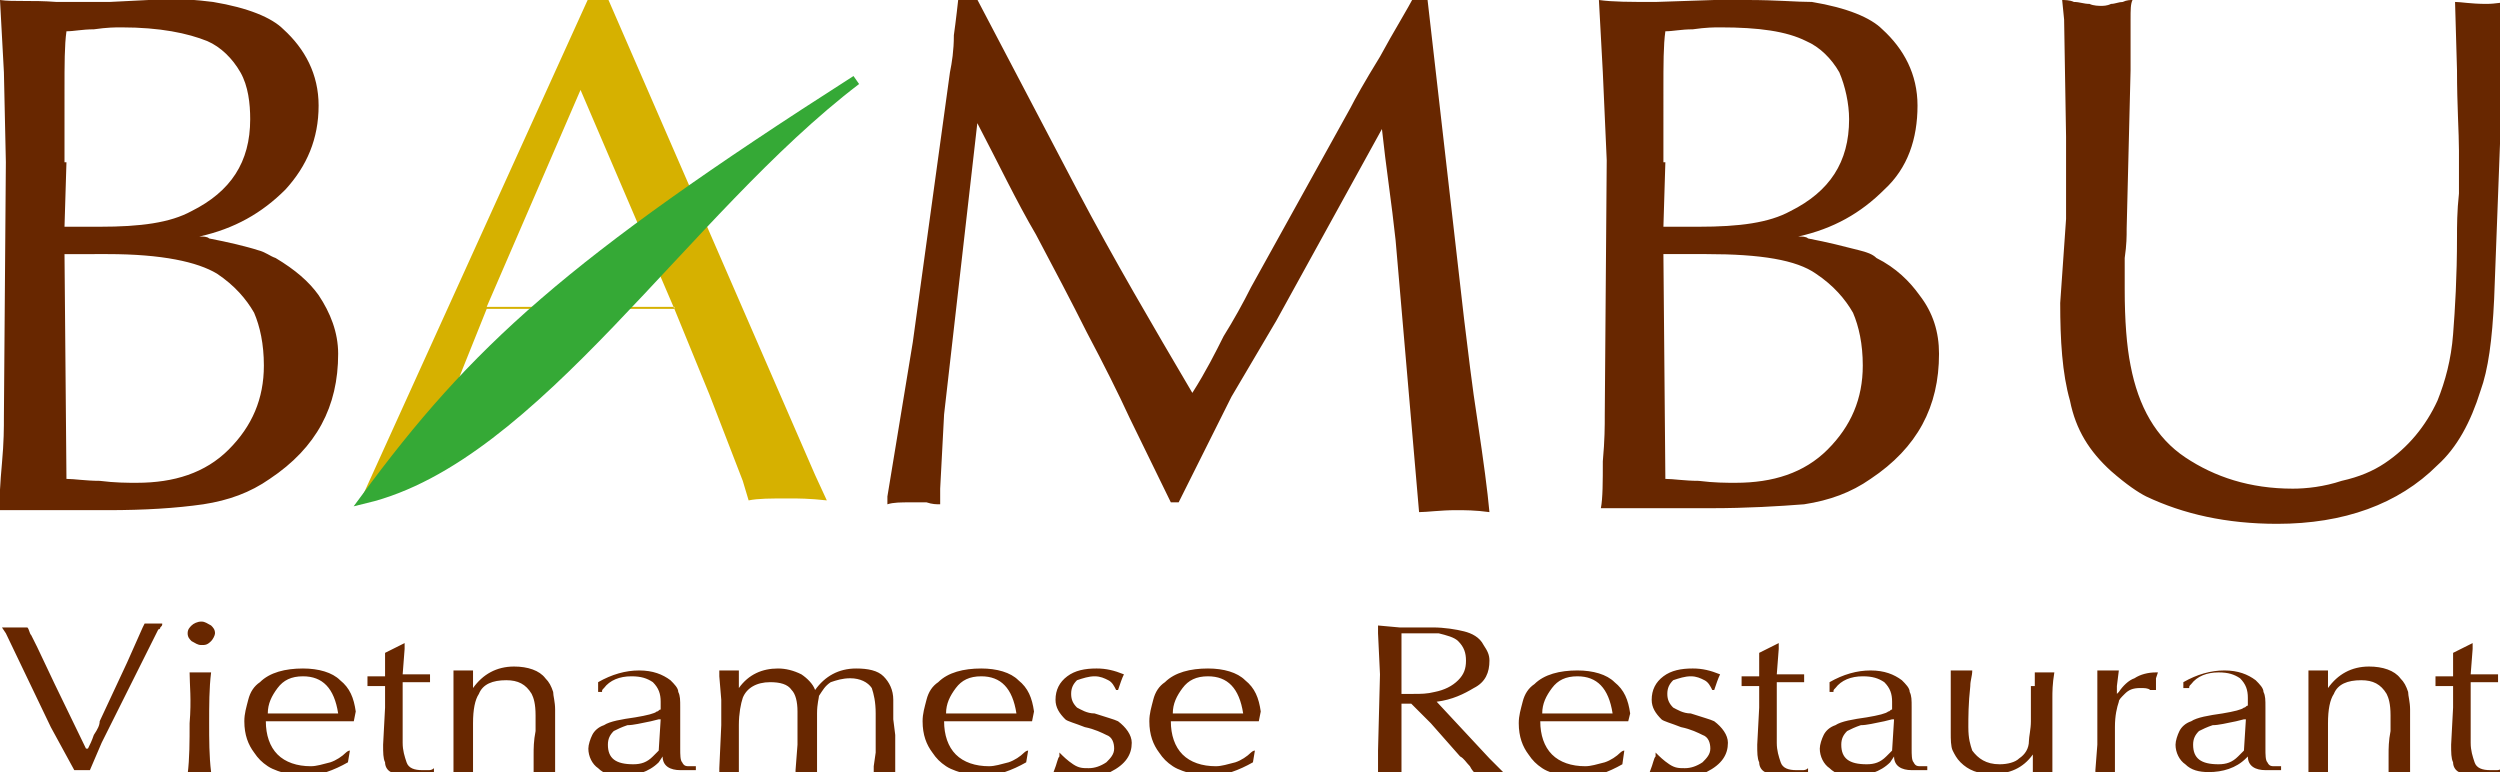 <svg xmlns="http://www.w3.org/2000/svg" xmlns:xlink="http://www.w3.org/1999/xlink" id="Layer_1" x="0px" y="0px" viewBox="0 0 127.9 39.5" style="enable-background:new 0 0 127.9 39.5;" xml:space="preserve"><style type="text/css">	.st0{fill-rule:evenodd;clip-rule:evenodd;fill:#D6B100;}	.st1{fill-rule:evenodd;clip-rule:evenodd;fill:#35A936;stroke:#35A936;stroke-width:0.5;stroke-miterlimit:22.926;}	.st2{fill-rule:evenodd;clip-rule:evenodd;fill:#682700;}</style><path class="st0" d="M31-0.3l10.7,24.6l0.6,1.3c-0.9-0.1-1.5-0.1-1.9-0.1c-1,0-1.6,0-2.1,0.1L38,24.6l-1.7-4.4l-1.8-4.4h-9.6 c-1.9,4.7-2.7,6.8-3.4,8.8c-0.3-0.1-1.4,0.5-2,0.6c-0.3,0.1-0.4,0.3-1.1,0.5l11.8-26H31L31-0.3z M34.5,15.8L29.7,4.6l-4.8,11.1H34.5 z"></path><path class="st1" d="M43.8,4.1C35,10.8,27.4,23.4,18.7,25.5C24.3,17.9,29.1,13.5,43.8,4.1z"></path><path class="st2" d="M5.6,0.1l2-0.1c1.5-0.1,2.5,0,3.3,0.1c1.8,0.3,3,0.8,3.6,1.4c1.1,1,1.8,2.3,1.8,3.9c0,1.7-0.6,3.1-1.7,4.3 c-1.2,1.2-2.6,2-4.4,2.4c0.2,0,0.4,0,0.5,0.1c0.5,0.1,1,0.2,1.4,0.3c0.4,0.1,0.8,0.2,1.1,0.3c0.4,0.1,0.6,0.3,0.9,0.4 c1,0.6,1.7,1.2,2.2,1.9c0.6,0.9,1,1.9,1,3c0,2.7-1.1,4.8-3.5,6.4c-1,0.7-2.1,1.1-3.4,1.3C9,26,7.4,26.1,5.5,26.1H0.9h-1 C0,25.5,0,24.7,0.1,23.7c0.1-1.1,0.1-1.8,0.1-2.4l0.1-13L0.2,3.7L0,0c0.7,0.1,1.6,0,2.9,0.1L5.6,0.1L5.6,0.1z M3.4,8.3l-0.1,3.3h1.8 c2.1,0,3.6-0.2,4.7-0.8c2-1,3-2.5,3-4.7c0-0.8-0.1-1.7-0.5-2.4c-0.4-0.7-1-1.3-1.7-1.6c-1-0.4-2.4-0.7-4.4-0.7c-0.3,0-0.7,0-1.4,0.1 c-0.6,0-1,0.1-1.4,0.1c-0.1,0.7-0.1,1.7-0.1,3V8.3L3.4,8.3z M3.4,24.5c0.4,0,1,0.1,1.7,0.1c0.8,0.1,1.4,0.1,1.9,0.1 c1.9,0,3.5-0.5,4.7-1.7c1.2-1.2,1.8-2.6,1.8-4.3c0-1.1-0.2-2-0.5-2.7c-0.4-0.7-1-1.4-1.9-2c-1-0.6-2.8-1-5.6-1H3.3L3.4,24.5 L3.4,24.5z M49.8-0.4l5.3,10.1c1.9,3.6,3.9,7,5.9,10.4c0.7-1.1,1.2-2.1,1.6-2.9c0.5-0.8,1-1.7,1.4-2.5l5.1-9.2 c0.2-0.4,0.7-1.3,1.5-2.6c0.7-1.3,1.4-2.4,1.8-3.2H73l1.9,16.6c0.2,1.6,0.4,3.4,0.7,5.3c0.3,2,0.5,3.5,0.6,4.6 c-0.7-0.1-1.3-0.1-1.7-0.1c-0.8,0-1.5,0.1-1.9,0.1l-1.2-13.9c-0.2-1.9-0.5-3.8-0.7-5.7l-5.4,9.8L63,20.3c-0.3,0.6-0.7,1.4-1.2,2.4 c-0.5,1-1,2-1.5,3h-0.4l-2.1-4.3c-0.6-1.3-1.3-2.7-2.2-4.4c-0.8-1.6-1.7-3.3-2.6-5c-1-1.7-1.9-3.6-3-5.7l-1.7,14.9l-0.2,3.8v0.8 c-0.2,0-0.4,0-0.7-0.1c-0.3,0-0.6,0-0.8,0c-0.5,0-0.9,0-1.2,0.1v-0.4l1.3-7.9l1.9-13.8c0.1-0.5,0.2-1.1,0.2-1.9 c0.1-0.7,0.2-1.6,0.3-2.5H49.8L49.8-0.4z M87.7,0h1.7c1.5,0,2.5,0.1,3.3,0.1c1.8,0.3,3,0.8,3.6,1.4c1.1,1,1.8,2.3,1.8,3.9 c0,1.7-0.5,3.2-1.7,4.3c-1.2,1.2-2.6,2-4.4,2.4c0.2,0,0.4,0,0.5,0.1c0.5,0.1,1,0.2,1.4,0.3c0.4,0.1,0.8,0.2,1.2,0.3 c0.4,0.1,0.7,0.2,0.9,0.4c1,0.5,1.7,1.2,2.2,1.9c0.7,0.9,1,1.9,1,3c0,2.7-1.1,4.8-3.5,6.4c-1,0.7-2.1,1.1-3.4,1.3 c-1.3,0.1-2.9,0.2-4.8,0.2h-4.6h-1c0.1-0.5,0.1-1.4,0.1-2.4c0.1-1.1,0.1-1.8,0.1-2.4l0.1-13L82,3.7L81.8,0c0.7,0.1,1.6,0.1,2.9,0.1 L87.7,0L87.7,0z M85.2,8.3l-0.1,3.3h1.8c2.1,0,3.6-0.2,4.7-0.8c2-1,3-2.5,3-4.7c0-0.8-0.2-1.7-0.5-2.4c-0.4-0.7-1-1.3-1.7-1.6 c-1-0.5-2.4-0.7-4.4-0.7c-0.3,0-0.7,0-1.4,0.1c-0.6,0-1,0.1-1.4,0.1c-0.1,0.7-0.1,1.7-0.1,3V8.3L85.2,8.3z M85.2,24.5 c0.4,0,1,0.1,1.7,0.1c0.8,0.1,1.4,0.1,1.9,0.1c1.9,0,3.5-0.5,4.7-1.7c1.2-1.2,1.8-2.6,1.8-4.3c0-1.1-0.2-2-0.5-2.7 c-0.4-0.7-1-1.4-1.9-2c-1-0.7-2.8-1-5.6-1h-2.2L85.2,24.5L85.2,24.5z M105.7,11.2V7l-0.1-6l-0.1-1c0.1,0,0.4,0,0.6,0.1 c0.3,0,0.5,0.1,0.8,0.1c0.2,0.1,0.5,0.1,0.6,0.1c0.1,0,0.3,0,0.5-0.1c0.2,0,0.4-0.1,0.6-0.1c0.2-0.1,0.4-0.1,0.5-0.1 c-0.1,0.2-0.1,0.5-0.1,1L109,3.6l-0.2,8.1c0,0.4,0,0.8-0.1,1.5c0,0.7,0,1.2,0,1.6c0,1.6,0.1,2.9,0.3,3.9c0.4,2.1,1.3,3.7,2.8,4.7 c1.5,1,3.3,1.6,5.5,1.6c0.7,0,1.6-0.1,2.5-0.4c0.9-0.2,1.6-0.5,2.2-0.9c1.2-0.8,2.1-1.9,2.7-3.2c0.4-1,0.7-2.1,0.8-3.4 c0.1-1.3,0.2-2.9,0.2-5c0-0.5,0-1.3,0.1-2.2c0-1,0-1.7,0-2.2c0-0.9-0.1-2.3-0.1-4.1l-0.1-3.5c0.3,0,0.8,0.1,1.6,0.1 c0.5,0,0.9-0.1,1.1-0.1c0,0.5-0.1,1.3-0.1,2.3c-0.1,1-0.2,1.8-0.2,2.3l-0.4,10.6c-0.1,2.1-0.3,3.6-0.7,4.7c-0.5,1.6-1.2,2.9-2.2,3.8 c-2,2-4.8,3-8.2,3c-2.6,0-4.8-0.5-6.7-1.4c-0.4-0.2-1-0.6-1.8-1.3c-1.1-1-1.8-2.1-2.1-3.6c-0.4-1.4-0.5-3.1-0.5-5L105.7,11.2z"></path><path class="st2" d="M2.6,37.2l-2.3-4.8l-0.2-0.3c0.3,0,0.6,0,0.7,0c0.1,0,0.3,0,0.6,0c0.1,0.1,0.1,0.3,0.2,0.4 c0.1,0.2,0.2,0.4,0.3,0.6l0.9,1.9l1.6,3.3h0.1c0.1-0.2,0.2-0.4,0.3-0.7c0.2-0.3,0.3-0.5,0.3-0.7l1.4-3l0.8-1.8l0.1-0.2 c0.1,0,0.3,0,0.5,0c0.2,0,0.3,0,0.4,0c0,0.1,0,0.1-0.1,0.2c0,0.1-0.1,0.1-0.1,0.1l-2.9,5.8l-0.6,1.4c-0.1,0-0.2,0-0.4,0 c-0.2,0-0.3,0-0.4,0L2.6,37.2L2.6,37.2z M9.7,34.4c0.1,0,0.3,0,0.6,0c0.2,0,0.4,0,0.5,0c-0.1,0.8-0.1,1.7-0.1,2.6 c0,0.8,0,1.7,0.1,2.5l0,0.1c-0.2,0-0.4,0-0.6,0c-0.2,0-0.4,0-0.6,0c0.1-0.8,0.1-1.7,0.1-2.6C9.8,35.8,9.7,35,9.7,34.4L9.7,34.4 L9.7,34.4z M10.3,33c-0.2,0-0.3-0.1-0.5-0.2c-0.1-0.1-0.2-0.2-0.2-0.4c0-0.2,0.1-0.3,0.2-0.4c0.1-0.1,0.3-0.2,0.5-0.2 c0.2,0,0.3,0.1,0.5,0.2c0.1,0.1,0.2,0.2,0.2,0.4c0,0.1-0.1,0.3-0.2,0.4C10.6,33,10.5,33,10.3,33L10.3,33z M18.1,36.9l-2.6,0l-1.9,0 c0,0.7,0.2,1.3,0.6,1.7c0.4,0.4,1,0.6,1.7,0.6c0.3,0,0.6-0.1,1-0.2c0.3-0.1,0.6-0.3,0.8-0.5c0,0,0.1-0.1,0.2-0.1l-0.1,0.6 c-0.7,0.4-1.5,0.7-2.2,0.7c-0.1,0-0.4,0-0.9-0.1c-0.3-0.1-0.7-0.2-1-0.4c-0.3-0.2-0.5-0.4-0.7-0.7c-0.3-0.4-0.5-0.9-0.5-1.6 c0-0.4,0.1-0.7,0.2-1.1c0.1-0.4,0.3-0.7,0.6-0.9c0.5-0.5,1.3-0.7,2.2-0.7c0.8,0,1.5,0.2,1.9,0.6c0.5,0.4,0.7,0.9,0.8,1.6L18.1,36.9 L18.1,36.9z M15.5,34.6c-0.6,0-1,0.2-1.3,0.6c-0.3,0.4-0.5,0.8-0.5,1.3c0.2,0,0.5,0,0.9,0c0.4,0,0.7,0,0.9,0c0.2,0,0.5,0,0.9,0 c0.4,0,0.7,0,0.9,0C17.1,35.2,16.5,34.6,15.5,34.6L15.5,34.6z M20.7,32.9c0,0.1,0,0.2,0,0.3l-0.1,1.3l1.4,0v0.4l-1.4,0 c0,0.1,0,0.1,0,0.2l0,2.4V38c0,0.4,0.1,0.7,0.2,1c0.1,0.3,0.4,0.4,0.8,0.4c0.1,0,0.2,0,0.3,0c0.1,0,0.2,0,0.3-0.1v0.3 c-0.3,0.1-0.7,0.2-1.1,0.2c-0.1,0-0.1,0-0.2,0c0,0-0.1,0-0.2,0c-0.1,0-0.1,0-0.2,0c-0.2,0-0.4-0.1-0.5-0.3c-0.2-0.1-0.3-0.3-0.3-0.5 c-0.1-0.2-0.1-0.5-0.1-0.9l0.1-1.9v-0.9v-0.2l-0.9,0v-0.2v-0.3l0.9,0c0-0.1,0-0.3,0-0.6c0-0.3,0-0.5,0-0.6L20.7,32.9L20.7,32.9z  M28.4,38l0,1.1v0.4v0.1c-0.2,0-0.3,0-0.6,0c-0.2,0-0.4,0-0.5,0c0-0.1,0-0.3,0-0.5c0-0.2,0-0.4,0-0.5c0-0.3,0-0.7,0.1-1.2 c0-0.1,0-0.2,0-0.4c0-0.2,0-0.3,0-0.4c0-0.6-0.1-0.9-0.2-1.1c-0.3-0.5-0.7-0.7-1.3-0.7c-0.7,0-1.2,0.2-1.4,0.7 c-0.2,0.3-0.3,0.8-0.3,1.5v1.8l0,0.7v0.1c-0.2,0-0.4,0-0.5,0c-0.2,0-0.4,0-0.5,0c0-0.1,0-0.3,0-0.6c0-0.3,0-0.5,0-0.7 c0-0.9,0-1.5,0-2c0-0.3,0-0.6,0-1.1c0-0.2,0-0.5,0-0.9c0.1,0,0.3,0,0.5,0c0.2,0,0.4,0,0.5,0v0.2l0,0.3v0.3v0.1 c0.5-0.7,1.2-1.1,2.1-1.1c0.7,0,1.3,0.2,1.6,0.6c0.2,0.2,0.3,0.4,0.4,0.7c0,0.2,0.1,0.5,0.1,0.9L28.4,38L28.4,38z M30.6,35.5v-0.6 c0.7-0.4,1.4-0.6,2.1-0.6c0.7,0,1.2,0.2,1.6,0.5c0.2,0.2,0.4,0.4,0.4,0.6c0.1,0.2,0.1,0.4,0.1,0.8l0,1.3c0,0.1,0,0.2,0,0.4 c0,0.2,0,0.3,0,0.4c0,0.3,0,0.6,0.1,0.7c0.1,0.2,0.2,0.2,0.4,0.2c0.1,0,0.2,0,0.3,0v0.2c0,0-0.1,0-0.1,0c-0.1,0-0.1,0-0.2,0 c-0.1,0-0.1,0-0.1,0c-0.2,0-0.3,0-0.4,0c-0.5,0-0.9-0.2-0.9-0.7L33.7,39c-0.5,0.5-1.2,0.7-1.9,0.7c-0.5,0-0.9-0.1-1.2-0.4 c-0.3-0.2-0.5-0.6-0.5-1c0-0.2,0.1-0.5,0.2-0.7c0.1-0.2,0.3-0.4,0.6-0.5c0.3-0.2,0.9-0.3,1.6-0.4c0.6-0.1,1-0.2,1.1-0.3 c0.1,0,0.1-0.1,0.2-0.1c0-0.1,0-0.2,0-0.4c0-0.4-0.1-0.7-0.4-1c-0.3-0.2-0.6-0.3-1.1-0.3c-0.6,0-1.1,0.2-1.4,0.6 c-0.1,0.1-0.1,0.1-0.1,0.2H30.6L30.6,35.5z M33.8,36.8c0,0-0.1,0-0.1,0l-0.4,0.1c-0.5,0.1-0.9,0.2-1.2,0.2c-0.3,0.1-0.5,0.2-0.7,0.3 c-0.2,0.2-0.3,0.4-0.3,0.7c0,0.7,0.4,1,1.3,1c0.4,0,0.7-0.1,1-0.4c0.1-0.1,0.2-0.2,0.2-0.2c0,0,0.1-0.1,0.1-0.1L33.8,36.8L33.8,36.8 z M45.8,37.6v0.9l0,0.7v0.3l-0.1,0l-0.3,0c-0.3,0-0.5,0-0.7,0c0-0.1,0-0.2,0-0.3l0.1-0.7l0-1.2v-0.8c0-0.6-0.1-1-0.2-1.3 c-0.2-0.3-0.6-0.5-1.1-0.5c-0.4,0-0.7,0.1-1,0.2c-0.3,0.2-0.4,0.4-0.6,0.7c0,0.1-0.1,0.4-0.1,0.9V38c0,0.4,0,0.7,0,0.9v0.5l0,0.2 c-0.1,0-0.3,0-0.5,0c-0.3,0-0.5,0-0.6,0c0-0.1,0-0.2,0-0.2l0.1-1.3v-0.8v-0.9c0-0.5-0.1-0.9-0.3-1.1c-0.2-0.3-0.6-0.4-1.1-0.4 c-0.7,0-1.2,0.3-1.4,0.8c-0.1,0.3-0.2,0.8-0.2,1.4v0.6v0.9l0,0.8l0,0.2l-0.1,0c-0.1,0-0.2,0-0.4,0c-0.2,0-0.4,0-0.5,0 c0-0.1,0-0.1,0-0.3l0.1-2.2v-1.3l-0.1-1.2v-0.3l0.1,0c0.1,0,0.3,0,0.4,0c0.2,0,0.4,0,0.5,0c0,0.2,0,0.3,0,0.4c0,0.1,0,0.3,0,0.5 c0.5-0.7,1.2-1,2-1c0.4,0,0.8,0.1,1.2,0.3c0.3,0.2,0.6,0.5,0.7,0.8c0.5-0.7,1.2-1.1,2.1-1.1c0.6,0,1.1,0.1,1.4,0.4 c0.3,0.3,0.5,0.7,0.5,1.2c0,0.2,0,0.6,0,1L45.8,37.6L45.8,37.6z M52.8,36.9l-2.6,0l-1.9,0c0,0.7,0.2,1.3,0.6,1.7 c0.4,0.4,1,0.6,1.7,0.6c0.3,0,0.6-0.1,1-0.2c0.3-0.1,0.6-0.3,0.8-0.5c0,0,0.1-0.1,0.2-0.1l-0.1,0.6c-0.7,0.4-1.5,0.7-2.2,0.7 c-0.1,0-0.4,0-0.9-0.1c-0.3-0.1-0.7-0.2-1-0.4c-0.3-0.2-0.5-0.4-0.7-0.7c-0.3-0.4-0.5-0.9-0.5-1.6c0-0.4,0.1-0.7,0.2-1.1 c0.1-0.4,0.3-0.7,0.6-0.9c0.5-0.5,1.3-0.7,2.2-0.7c0.8,0,1.5,0.2,1.9,0.6c0.5,0.4,0.7,0.9,0.8,1.6L52.8,36.9L52.8,36.9z M50.2,34.6 c-0.6,0-1,0.2-1.3,0.6c-0.3,0.4-0.5,0.8-0.5,1.3c0.2,0,0.5,0,0.9,0c0.4,0,0.7,0,0.9,0c0.2,0,0.5,0,0.9,0c0.4,0,0.7,0,0.9,0 C51.8,35.2,51.2,34.6,50.2,34.6L50.2,34.6z M54.2,38.5c0.2,0.2,0.4,0.4,0.7,0.6c0.3,0.2,0.5,0.2,0.8,0.2c0.3,0,0.6-0.1,0.9-0.3 c0.2-0.2,0.4-0.4,0.4-0.7c0-0.3-0.1-0.6-0.4-0.7c-0.2-0.1-0.6-0.3-1.1-0.4c-0.5-0.2-0.9-0.3-1-0.4c-0.3-0.3-0.5-0.6-0.5-1 c0-0.5,0.2-0.9,0.6-1.2c0.4-0.3,0.9-0.4,1.5-0.4c0.5,0,0.9,0.1,1.4,0.3c0,0,0,0,0,0c0,0,0,0,0,0c-0.1,0.2-0.2,0.5-0.3,0.8h-0.1 c-0.1-0.2-0.2-0.4-0.4-0.5c-0.2-0.1-0.4-0.2-0.7-0.2c-0.3,0-0.6,0.1-0.9,0.2c-0.2,0.2-0.3,0.4-0.3,0.7c0,0.3,0.1,0.5,0.3,0.7 c0.2,0.1,0.5,0.3,0.9,0.3c0.6,0.2,1,0.3,1.2,0.4c0.4,0.3,0.7,0.7,0.7,1.1c0,0.6-0.3,1.1-1.1,1.5c-0.3,0.2-0.8,0.3-1.3,0.3 c-0.6,0-1.2-0.1-1.6-0.3c0.2-0.5,0.2-0.7,0.3-0.8H54.2L54.2,38.5z M64.4,36.9l-2.6,0l-1.9,0c0,0.7,0.2,1.3,0.6,1.7 c0.4,0.4,1,0.6,1.7,0.6c0.3,0,0.6-0.1,1-0.2c0.3-0.1,0.6-0.3,0.8-0.5c0,0,0.1-0.1,0.2-0.1l-0.1,0.6c-0.7,0.4-1.5,0.7-2.2,0.7 c-0.1,0-0.4,0-0.9-0.1c-0.3-0.1-0.7-0.2-1-0.4c-0.3-0.2-0.5-0.4-0.7-0.7c-0.3-0.4-0.5-0.9-0.5-1.6c0-0.4,0.1-0.7,0.2-1.1 c0.1-0.4,0.3-0.7,0.6-0.9c0.5-0.5,1.3-0.7,2.2-0.7c0.8,0,1.5,0.2,1.9,0.6c0.5,0.4,0.7,0.9,0.8,1.6L64.4,36.9L64.4,36.9z M61.8,34.6 c-0.6,0-1,0.2-1.3,0.6c-0.3,0.4-0.5,0.8-0.5,1.3c0.2,0,0.5,0,0.9,0c0.4,0,0.7,0,0.9,0c0.2,0,0.5,0,0.9,0c0.4,0,0.7,0,0.9,0 C63.4,35.2,62.8,34.6,61.8,34.6L61.8,34.6z M71.7,35.5c0.1,0,0.2,0,0.3,0c0.1,0,0.2,0,0.3,0c0.4,0,0.7,0,1.1-0.1 c0.5-0.1,0.9-0.3,1.2-0.6c0.3-0.3,0.4-0.6,0.4-1c0-0.4-0.1-0.7-0.4-1c-0.2-0.2-0.6-0.3-1-0.4c-0.2,0-0.4,0-0.8,0c-0.5,0-0.9,0-1.1,0 L71.7,35.5L71.7,35.5z M71.6,32.1l1.7,0c0.6,0,1.2,0.1,1.6,0.2c0.4,0.1,0.8,0.3,1,0.7c0.2,0.3,0.3,0.5,0.3,0.8 c0,0.6-0.2,1.1-0.8,1.4c-0.5,0.3-1.1,0.6-1.9,0.7l2.7,2.9l0.6,0.6l0.2,0.2c-0.1,0-0.2,0-0.4,0c-0.2,0-0.3,0-0.4,0 c-0.1,0-0.2,0-0.3,0c-0.2,0-0.3,0-0.4,0c-0.1-0.1-0.2-0.2-0.3-0.4c-0.2-0.2-0.3-0.4-0.5-0.5L73.2,37l-1-1h-0.5v0.9v0.5l0,2.3 c-0.2,0-0.4,0-0.6,0c-0.1,0-0.3,0-0.6,0c0-0.2,0-0.4,0-0.6c0-0.2,0-0.4,0-0.7l0.1-3.9l-0.1-2.1V32L71.6,32.1L71.6,32.1z M83.3,36.9 l-2.6,0l-1.9,0c0,0.7,0.2,1.3,0.6,1.7c0.4,0.4,1,0.6,1.7,0.6c0.3,0,0.6-0.1,1-0.2c0.3-0.1,0.6-0.3,0.8-0.5c0,0,0.1-0.1,0.2-0.1 L83,39.1c-0.7,0.4-1.5,0.7-2.2,0.7c-0.1,0-0.4,0-0.9-0.1c-0.3-0.1-0.7-0.2-1-0.4c-0.3-0.2-0.5-0.4-0.7-0.7c-0.3-0.4-0.5-0.9-0.5-1.6 c0-0.4,0.1-0.7,0.2-1.1c0.1-0.4,0.3-0.7,0.6-0.9c0.5-0.5,1.3-0.7,2.2-0.7c0.8,0,1.5,0.2,1.9,0.6c0.5,0.4,0.7,0.9,0.8,1.6L83.3,36.9 L83.3,36.9z M80.7,34.6c-0.6,0-1,0.2-1.3,0.6c-0.3,0.4-0.5,0.8-0.5,1.3c0.2,0,0.5,0,0.9,0c0.4,0,0.7,0,0.9,0c0.2,0,0.5,0,0.9,0 c0.4,0,0.7,0,0.9,0C82.3,35.2,81.7,34.6,80.7,34.6L80.7,34.6z M84.7,38.5c0.2,0.2,0.4,0.4,0.7,0.6c0.3,0.2,0.5,0.2,0.8,0.2 c0.3,0,0.6-0.1,0.9-0.3c0.2-0.2,0.4-0.4,0.4-0.7c0-0.3-0.1-0.6-0.4-0.7c-0.2-0.1-0.6-0.3-1.1-0.4c-0.5-0.2-0.9-0.3-1-0.4 c-0.3-0.3-0.5-0.6-0.5-1c0-0.5,0.2-0.9,0.6-1.2c0.4-0.3,0.9-0.4,1.5-0.4c0.5,0,0.9,0.1,1.4,0.3c0,0,0,0,0,0c0,0,0,0,0,0 c-0.1,0.2-0.2,0.5-0.3,0.8h-0.1c-0.1-0.2-0.2-0.4-0.4-0.5c-0.2-0.1-0.4-0.2-0.7-0.2c-0.3,0-0.6,0.1-0.9,0.2 c-0.2,0.2-0.3,0.4-0.3,0.7c0,0.3,0.1,0.5,0.3,0.7c0.2,0.1,0.5,0.3,0.9,0.3c0.6,0.2,1,0.3,1.2,0.4c0.4,0.3,0.7,0.7,0.7,1.1 c0,0.6-0.3,1.1-1.1,1.5c-0.3,0.2-0.8,0.3-1.3,0.3c-0.6,0-1.2-0.1-1.6-0.3c0.2-0.5,0.2-0.7,0.3-0.8H84.7L84.7,38.5z M91,32.9 c0,0.1,0,0.2,0,0.3l-0.1,1.3l1.4,0v0.4l-1.4,0c0,0.1,0,0.1,0,0.2l0,2.4V38c0,0.4,0.1,0.7,0.2,1c0.1,0.3,0.4,0.4,0.8,0.4 c0.1,0,0.2,0,0.3,0c0.1,0,0.2,0,0.3-0.1v0.3c-0.3,0.1-0.7,0.2-1.1,0.2c-0.1,0-0.1,0-0.2,0c0,0-0.1,0-0.2,0c-0.1,0-0.1,0-0.2,0 c-0.2,0-0.4-0.1-0.5-0.3c-0.2-0.1-0.3-0.3-0.3-0.5c-0.1-0.2-0.1-0.5-0.1-0.9l0.1-1.9v-0.9v-0.2l-0.9,0v-0.2v-0.3l0.9,0 c0-0.1,0-0.3,0-0.6c0-0.3,0-0.5,0-0.6L91,32.9L91,32.9z M93.6,35.5v-0.6c0.7-0.4,1.4-0.6,2.1-0.6c0.7,0,1.2,0.2,1.6,0.5 c0.2,0.2,0.4,0.4,0.4,0.6c0.1,0.2,0.1,0.4,0.1,0.8l0,1.3c0,0.1,0,0.2,0,0.4c0,0.2,0,0.3,0,0.4c0,0.3,0,0.6,0.1,0.7 c0.1,0.2,0.2,0.2,0.4,0.2c0.1,0,0.2,0,0.3,0v0.2c0,0-0.1,0-0.1,0c-0.1,0-0.1,0-0.2,0c-0.1,0-0.1,0-0.1,0c-0.2,0-0.3,0-0.4,0 c-0.5,0-0.9-0.2-0.9-0.7L96.7,39c-0.5,0.5-1.2,0.7-1.9,0.7c-0.5,0-0.9-0.1-1.2-0.4c-0.3-0.2-0.5-0.6-0.5-1c0-0.2,0.1-0.5,0.2-0.7 c0.1-0.2,0.3-0.4,0.6-0.5c0.3-0.2,0.9-0.3,1.6-0.4c0.6-0.1,1-0.2,1.1-0.3c0.1,0,0.1-0.1,0.2-0.1c0-0.1,0-0.2,0-0.4 c0-0.4-0.1-0.7-0.4-1c-0.3-0.2-0.6-0.3-1.1-0.3c-0.6,0-1.1,0.2-1.4,0.6c-0.1,0.1-0.1,0.1-0.1,0.2H93.6L93.6,35.5z M96.9,36.8 c0,0-0.1,0-0.1,0l-0.4,0.1c-0.5,0.1-0.9,0.2-1.2,0.2c-0.3,0.1-0.5,0.2-0.7,0.3c-0.2,0.2-0.3,0.4-0.3,0.7c0,0.7,0.4,1,1.3,1 c0.4,0,0.7-0.1,1-0.4c0.1-0.1,0.2-0.2,0.2-0.2c0,0,0.1-0.1,0.1-0.1L96.9,36.8L96.9,36.8z M104.1,35.1l0-0.6v-0.1c0.1,0,0.3,0,0.5,0 c0.2,0,0.4,0,0.5,0c-0.1,0.6-0.1,1-0.1,1.3c0,0.4,0,1.1,0,2c0,0.1,0,0.3,0,0.6c0,0.3,0,0.5,0,0.6c0,0.3,0,0.6,0,0.7 c-0.3,0-0.4,0-0.5,0c-0.2,0-0.4,0-0.5,0v-0.2l0-0.7v-0.1c-0.5,0.7-1.2,1-2.1,1c-0.7,0-1.2-0.2-1.6-0.6c-0.2-0.2-0.3-0.4-0.4-0.6 c-0.1-0.2-0.1-0.6-0.1-0.9l0-1.6l0-1.1v-0.4v-0.1c0.2,0,0.3,0,0.6,0c0.2,0,0.4,0,0.5,0c0,0.3-0.1,0.5-0.1,0.8 c-0.1,0.9-0.1,1.6-0.1,2.1c0,0.6,0.1,0.9,0.2,1.2c0.3,0.4,0.7,0.7,1.4,0.7c0.4,0,0.8-0.1,1-0.3c0.3-0.2,0.5-0.5,0.5-0.9 c0-0.2,0.1-0.6,0.1-1V35.1L104.1,35.1z M107.3,38.1l0-3.7v-0.1l0.3,0c0.3,0,0.6,0,0.8,0l-0.1,0.8v0.3l0,0.1l0.1-0.1 c0.2-0.3,0.5-0.6,0.8-0.7c0.3-0.2,0.7-0.3,1.1-0.3c0.1,0,0.1,0,0.1,0l-0.1,0.3v0.3l0,0.2v0.1l-0.1,0c0,0,0,0-0.1,0c0,0-0.1,0-0.1,0 c-0.1-0.1-0.3-0.1-0.5-0.1c-0.4,0-0.6,0.1-0.8,0.3c-0.2,0.2-0.3,0.3-0.3,0.4c-0.1,0.3-0.2,0.7-0.2,1.3v1.3l0,1.1v0.1 c-0.1,0-0.3,0-0.5,0c-0.1,0-0.3,0-0.5,0v-0.3L107.3,38.1L107.3,38.1z M111.7,35.5v-0.6c0.7-0.4,1.4-0.6,2.1-0.6 c0.7,0,1.2,0.2,1.6,0.5c0.2,0.2,0.4,0.4,0.4,0.6c0.1,0.2,0.1,0.4,0.1,0.8l0,1.3c0,0.1,0,0.2,0,0.4c0,0.2,0,0.3,0,0.4 c0,0.3,0,0.6,0.1,0.7c0.1,0.2,0.2,0.2,0.4,0.2c0.1,0,0.2,0,0.3,0v0.2c0,0-0.1,0-0.1,0c-0.1,0-0.1,0-0.2,0c-0.1,0-0.1,0-0.1,0 c-0.2,0-0.3,0-0.4,0c-0.5,0-0.9-0.2-0.9-0.7l-0.1,0.1c-0.5,0.5-1.2,0.7-1.9,0.7c-0.5,0-0.9-0.1-1.2-0.4c-0.3-0.2-0.5-0.6-0.5-1 c0-0.2,0.1-0.5,0.2-0.7c0.1-0.2,0.3-0.4,0.6-0.5c0.3-0.2,0.9-0.3,1.6-0.4c0.6-0.1,1-0.2,1.1-0.3c0.1,0,0.1-0.1,0.2-0.1 c0-0.1,0-0.2,0-0.4c0-0.4-0.1-0.7-0.4-1c-0.3-0.2-0.6-0.3-1.1-0.3c-0.6,0-1.1,0.2-1.4,0.6c-0.1,0.1-0.1,0.1-0.1,0.2H111.7 L111.7,35.5z M114.9,36.8c0,0-0.1,0-0.1,0l-0.4,0.1c-0.5,0.1-0.9,0.2-1.2,0.2c-0.3,0.1-0.5,0.2-0.7,0.3c-0.2,0.2-0.3,0.4-0.3,0.7 c0,0.7,0.4,1,1.3,1c0.4,0,0.7-0.1,1-0.4c0.1-0.1,0.2-0.2,0.2-0.2c0,0,0.1-0.1,0.1-0.1L114.9,36.8L114.9,36.8z M123.3,38l0,1.1v0.4 v0.1c-0.2,0-0.3,0-0.6,0c-0.2,0-0.4,0-0.5,0c0-0.1,0-0.3,0-0.5c0-0.2,0-0.4,0-0.5c0-0.3,0-0.7,0.1-1.2c0-0.1,0-0.2,0-0.4 c0-0.2,0-0.3,0-0.4c0-0.6-0.1-0.9-0.2-1.1c-0.3-0.5-0.7-0.7-1.3-0.7c-0.7,0-1.2,0.2-1.4,0.7c-0.2,0.3-0.3,0.8-0.3,1.5v1.8l0,0.7v0.1 c-0.2,0-0.4,0-0.5,0c-0.2,0-0.4,0-0.5,0c0-0.1,0-0.3,0-0.6c0-0.3,0-0.5,0-0.7c0-0.9,0-1.5,0-2c0-0.3,0-0.6,0-1.1c0-0.2,0-0.5,0-0.9 c0.1,0,0.3,0,0.5,0c0.2,0,0.4,0,0.5,0v0.2l0,0.3v0.3v0.1c0.5-0.7,1.2-1.1,2.1-1.1c0.7,0,1.3,0.2,1.6,0.6c0.2,0.2,0.3,0.4,0.4,0.7 c0,0.2,0.1,0.5,0.1,0.9L123.3,38L123.3,38z M126.5,32.9c0,0.1,0,0.2,0,0.3l-0.1,1.3l1.4,0v0.4l-1.4,0c0,0.1,0,0.1,0,0.2l0,2.4V38 c0,0.4,0.1,0.7,0.2,1c0.1,0.3,0.4,0.4,0.8,0.4c0.1,0,0.2,0,0.3,0c0.1,0,0.2,0,0.3-0.1v0.3c-0.3,0.1-0.7,0.2-1.1,0.2 c-0.1,0-0.1,0-0.2,0c0,0-0.1,0-0.2,0c-0.1,0-0.1,0-0.2,0c-0.2,0-0.4-0.1-0.5-0.3c-0.2-0.1-0.3-0.3-0.3-0.5c-0.1-0.2-0.1-0.5-0.1-0.9 l0.1-1.9v-0.9v-0.2l-0.9,0v-0.2v-0.3l0.9,0c0-0.1,0-0.3,0-0.6c0-0.3,0-0.5,0-0.6L126.5,32.9z"></path></svg>